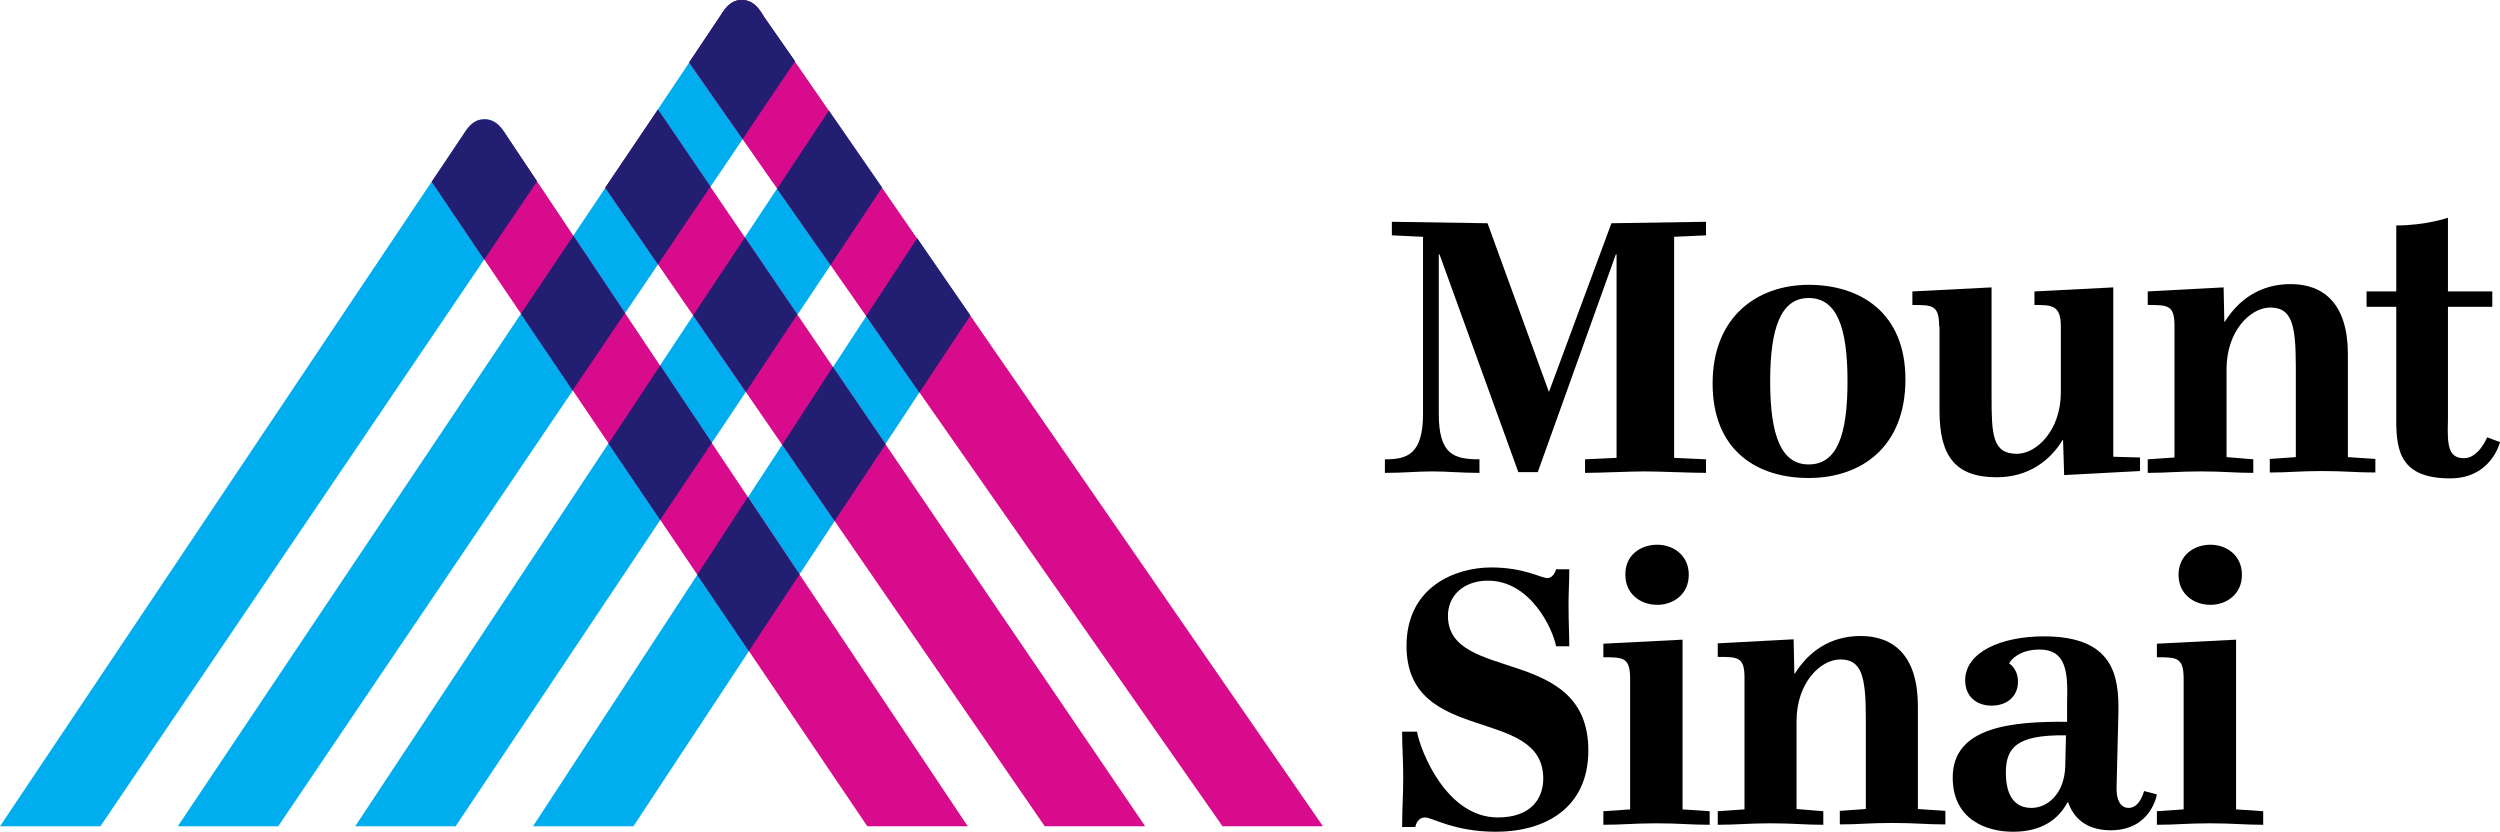 <?xml version="1.0" encoding="utf-8"?>
<svg version="1.1" xmlns="http://www.w3.org/2000/svg" xmlns:xlink="http://www.w3.org/1999/xlink" x="0px" y="0px"
	 viewBox="0 0 682 227.1" style="enable-background:new 0 0 682 227.1;" xml:space="preserve">
	 <title>Mount Sinai</title>
<style type="text/css">
	.st0{display:none;}
	.st1{display:inline;fill:#00AEEF;}
	.st2{display:inline;fill:#D80B8C;}
	.st3{display:inline;fill:#221F72;}
	.st4{fill:#00AEEF;}
	.st5{fill:#D80B8C;}
	.st6{fill:#221F72;}
</style>
<g>
	<g class="st0">
		<polygon class="st1" points="300.9,225.1 294.1,225.1 326.4,176.3 330,181.5 		"/>
		<polygon class="st1" points="313,225.1 306.2,225.1 332.4,185 336,190.3 		"/>
		<path class="st1" d="M322,169.9L322,169.9c-0.2-0.3-0.6-1.2-1.5-1.2c-0.9,0-1.3,0.8-1.5,1.2h0l-37,55.2h6.8l35.3-52.1L322,169.9z"
			/>
		<path class="st1" d="M304.4,178L304.4,178c-0.2-0.3-0.6-1.2-1.5-1.2c-0.9,0-1.3,0.8-1.5,1.2h0l-31.5,47.1h6.8l29.8-44L304.4,178z"
			/>
		<path class="st2" d="M304.4,178L304.4,178c-0.2-0.3-0.6-1.2-1.5-1.2c-0.9,0-1.3,0.8-1.5,1.2l-2.1,3.1l29.7,43.9h6.8L304.4,178z"/>
		<path class="st2" d="M321.9,169.9L321.9,169.9c-0.2-0.3-0.6-1.2-1.5-1.2c-0.9,0-1.3,0.8-1.5,1.2l-2.1,3.1l36.4,52.1h6.8
			L321.9,169.9z"/>
		<polygon class="st3" points="330,181.5 326.4,176.3 322.8,181.6 326.5,186.8 		"/>
		<polygon class="st3" points="336,190.3 332.4,185 328.9,190.3 332.5,195.5 		"/>
		<polygon class="st2" points="341.1,225.1 347.9,225.1 314.7,176.2 311.1,181.5 		"/>
		<path class="st3" d="M321.9,169.9L321.9,169.9c-0.2-0.3-0.6-1.2-1.5-1.2c-0.1,0-0.2,0-0.3,0c-0.7,0.2-1,0.8-1.2,1.1h0l-1.9,2.8
			l-0.2,0.3l3.6,5.2l3.6-5.3L321.9,169.9z"/>
		<polygon class="st3" points="314.7,176.2 311.1,181.5 314.7,186.8 318.3,181.5 		"/>
		<polygon class="st3" points="320.7,195.5 324.2,190.2 320.6,184.9 317.1,190.2 		"/>
		<polygon class="st3" points="326.8,204.3 330.2,199 326.6,193.8 323.2,199.1 		"/>
		<path class="st3" d="M304.4,178c-0.2-0.3-0.6-1.2-1.5-1.2c-0.1,0-0.2,0-0.3,0c-0.7,0.2-1,0.8-1.2,1.1h0l-2.1,3.1l3.6,5.3l3.6-5.3
			l0,0L304.4,178L304.4,178z"/>
		<polygon class="st3" points="312.4,190.1 308.9,184.8 305.3,190.1 308.9,195.4 		"/>
		<polygon class="st3" points="318.4,198.9 314.8,193.7 311.3,199 314.9,204.2 		"/>
		<polygon class="st3" points="324.3,207.9 320.8,202.6 317.4,207.9 320.9,213.1 		"/>
	</g>
</g>
<g>
	<g>
		<polygon class="st4" points="124.3,225.4 96.9,225.4 226.1,30.1 240.7,51.2 		"/>
		<polygon class="st4" points="172.8,225.4 145.4,225.4 250.2,65 264.7,86 		"/>
		<path class="st4" d="M208.5,4.7L208.5,4.7C207.6,3.3,206,0,202.4,0c-3.7,0-5.2,3.4-6.1,4.7h0L48.5,225.4h27.4l141-208.6L208.5,4.7
			z"/>
		<path class="st4" d="M138.3,37.1L138.3,37.1c-0.9-1.4-2.6-4.6-6.1-4.6c-3.7,0-5.2,3.4-6.1,4.6h0L0,225.4h27.4L146.5,49.5
			L138.3,37.1z"/>
		<path class="st5" d="M138.3,37.2L138.3,37.2c-0.9-1.3-2.5-4.6-6.1-4.6c-3.7,0-5.2,3.4-6.1,4.6l-8.3,12.4l118.8,175.8H264
			L138.3,37.2z"/>
		<path class="st5" d="M208.5,4.7L208.5,4.7C207.6,3.3,206,0,202.4,0c-3.7,0-5.2,3.4-6.1,4.7L188,17.1l145.5,208.3h27.4L208.5,4.7z"
			/>
		<polygon class="st6" points="240.6,51.2 226.1,30.2 212,51.5 226.6,72.3 		"/>
		<polygon class="st6" points="264.7,86.1 250.2,65 236.3,86.2 250.8,107.1 		"/>
		<polygon class="st5" points="285,225.4 312.4,225.4 179.5,29.9 165.1,51.2 		"/>
		<path class="st6" d="M208.5,4.7L208.5,4.7C207.6,3.3,206,0,202.4,0c-0.5,0-0.9,0.1-1.3,0.1c-2.7,0.7-4,3.4-4.8,4.5h0l-7.5,11.2
			l-0.8,1.2l14.6,20.9l14.3-21.2L208.5,4.7z"/>
		<polygon class="st6" points="179.5,29.9 165.1,51.2 179.5,72.1 193.8,50.9 		"/>
		<polygon class="st6" points="203.5,106.9 217.5,85.8 203.2,64.8 189.1,86 		"/>
		<polygon class="st6" points="227.7,142.1 241.6,121.2 227.2,100.1 213.4,121.3 		"/>
		<path class="st6" d="M138.3,37.2c-0.9-1.3-2.6-4.6-6.1-4.6c-0.5,0-0.9,0.1-1.3,0.1c-2.7,0.7-4,3.4-4.8,4.5h0l-8.3,12.4l14.3,21.2
			l14.4-21.3l-0.1-0.2L138.3,37.2L138.3,37.2z"/>
		<polygon class="st6" points="170.5,85.4 156.4,64.3 142.1,85.6 156.2,106.5 		"/>
		<polygon class="st6" points="194.2,120.8 180.1,99.7 166,121 180.1,141.8 		"/>
		<polygon class="st6" points="218.1,156.7 204,135.6 190.2,156.8 204.3,177.6 		"/>
	</g>
	<g>
		<path d="M377.9,125.3c5.8,0,10.3-1.2,10.3-12.4V64.6l-8.5-0.4v-3.7l26.1,0.4l16.7,45.9h0.1l17-45.9l25.8-0.4v3.7l-8.7,0.4v60.3
			l8.7,0.4v3.7c-4.3,0-12.4-0.4-16.7-0.4c-4.3,0-12,0.4-16.3,0.4v-3.7l8.6-0.4V69.4h-0.2l-21.3,59.4h-5.3l-21.5-59.4h-0.2v43.5
			c0,11.2,4.2,12.4,11.1,12.4v3.7c-5.4,0-8.5-0.4-12.9-0.4c-4.3,0-7.5,0.4-12.9,0.4V125.3z"/>
		<path d="M467.2,104.6c0-18.4,12.4-26.9,26.2-26.9c14,0,26.4,7.5,26.4,25.8c0,18.5-12.1,26.9-26.4,26.9
			C479.4,130.4,467.2,123,467.2,104.6z M504,104c0-14.7-2.9-22.7-10.6-22.7c-7.5,0-10.5,8-10.5,22.7c0,14.8,3,22.7,10.5,22.7
			C501.1,126.7,504,118.8,504,104z"/>
		<path d="M529,89.1c0-5.9-1.8-5.9-7.3-5.9v-3.7l21.6-1.1v29.7c0,10.4,0.2,15.7,6.9,15.7c5.3,0,12-6.3,12-16.8V89.1
			c0-5.9-2.5-5.9-7.2-5.9v-3.7l21.5-1.1v46.2l7.3,0.2v3.7l-20.7,1.1l-0.3-9.6h-0.1c-3.5,5.8-9.5,10.2-18,10.2
			c-11.3,0-15.6-5.8-15.6-18.1V89.1z"/>
		<path d="M614.7,125.3v3.7c-5.2,0-8-0.4-14.3-0.4c-6.3,0-9.2,0.4-14.5,0.4v-3.7l7.3-0.5V88.9c0-5.7-1.8-5.7-7.3-5.7v-3.7l20.7-1.1
			l0.2,9.4h0.1c3.7-5.9,9.5-10.3,18-10.3c9.1,0,15.6,5.5,15.6,19.1v28.1l7.5,0.5v3.7c-5.3,0-8.2-0.4-14.5-0.4c-6.3,0-9,0.4-14.3,0.4
			v-3.7l7.1-0.5V99.8c0-11.7-1.3-15.9-7-15.9c-5.3,0-11.9,6.3-11.9,16.8v24L614.7,125.3z"/>
		<path d="M667.8,114.6c-0.2,6.7,0,10.4,4.4,10.4c4,0,6.3-5.7,6.3-5.7l3.5,1.3c0,0-2.3,9.9-13.6,9.9c-13.3,0-14.7-7.2-14.7-15.7
			V83.7h-8.1v-4.2h8.1v-18c8.1,0,14.1-2.1,14.1-2.1v20.1h12.1v4.2h-12.1V114.6z"/>
		<path d="M386.6,199.8c0.9,4.9,7.9,23.2,22,23.2c8.9,0,12.4-5,12.4-10.6c0-20-37.3-8.9-37.3-36.2c0-16.1,13.3-21.4,23.1-21.4
			c9,0,13.6,2.9,15.3,2.9c1.8,0,2.4-2.4,2.4-2.4h3.6c0,3.6-0.2,6.2-0.2,9.6c0,5.1,0.2,8,0.2,11.4h-3.6c-0.9-4.8-7-17.9-18.6-17.9
			c-6.5,0-10.9,4-10.9,9.6c0,18.4,38.3,7.8,38.3,36.7c0,15.9-12,22.2-25.2,22.2c-11.4,0-17.4-3.9-19.3-3.9c-2.3,0-2.7,2.6-2.7,2.6
			h-3.6c0-5.2,0.3-8.3,0.3-13.5c0-5-0.3-8.1-0.3-12.5H386.6z"/>
		<path d="M466.4,221.3v3.7c-5.2,0-8.2-0.4-14.5-0.4c-6.3,0-9.2,0.4-14.5,0.4v-3.7l7.3-0.5v-35.6c0-5.9-1.9-5.9-7.3-5.9v-3.7
			l21.6-1.1v46.3L466.4,221.3z M452.1,148.6c4.4,0,8.6,2.9,8.6,8.2c0,5.3-4.2,8.2-8.6,8.2c-4.5,0-8.7-2.9-8.7-8.2
			C443.3,151.5,447.5,148.6,452.1,148.6z"/>
		<path d="M497.4,221.3v3.7c-5.2,0-8-0.4-14.3-0.4c-6.3,0-9.2,0.4-14.5,0.4v-3.7l7.3-0.5v-35.9c0-5.7-1.8-5.7-7.3-5.7v-3.7l20.7-1.1
			l0.2,9.4h0.1c3.7-5.9,9.5-10.3,18-10.3c9.1,0,15.6,5.5,15.6,19.1v28.1l7.5,0.5v3.7c-5.3,0-8.2-0.4-14.5-0.4c-6.3,0-9,0.4-14.3,0.4
			v-3.7l7.1-0.5v-24.9c0-11.7-1.3-15.9-7-15.9c-5.3,0-11.9,6.3-11.9,16.8v24L497.4,221.3z"/>
		<path d="M588.4,216.7c0,0-1.5,9.8-12.6,9.8c-5.3,0-9.7-2.2-11.6-7.6H564c-2.4,4.5-6.9,8-14.8,8c-7.6,0-16.5-3.5-16.5-14.8
			c0-14,16.5-15.3,31.2-15.2v-5.3c0.3-8.6-0.4-14.4-7.5-14.4c-5.4,0-7.8,2.7-8.3,3.8c0,0,2.4,1.3,2.4,5c0,3.8-2.8,6.5-7.2,6.5
			c-4.2,0-7.2-2.6-7.2-6.9c0-7.7,9.8-12,21.5-12c18.9,0,20.5,10.7,20.3,20.8l-0.5,20.4c-0.1,3.3,1,5.6,3.3,5.6
			c3.1,0,4.2-4.6,4.2-4.6L588.4,216.7z M563.6,200.6c-13.4-0.2-16.4,3.3-16.4,10.2c0,6.4,2.5,9.6,7,9.6c4.2,0,9-3.7,9.2-11.4
			L563.6,200.6z"/>
		<path d="M617.4,221.3v3.7c-5.2,0-8.2-0.4-14.5-0.4c-6.3,0-9.2,0.4-14.5,0.4v-3.7l7.3-0.5v-35.6c0-5.9-1.9-5.9-7.3-5.9v-3.7
			l21.6-1.1v46.3L617.4,221.3z M603,148.6c4.4,0,8.6,2.9,8.6,8.2c0,5.3-4.2,8.2-8.6,8.2c-4.5,0-8.7-2.9-8.7-8.2
			C594.3,151.5,598.5,148.6,603,148.6z"/>
	</g>
</g>
</svg>
